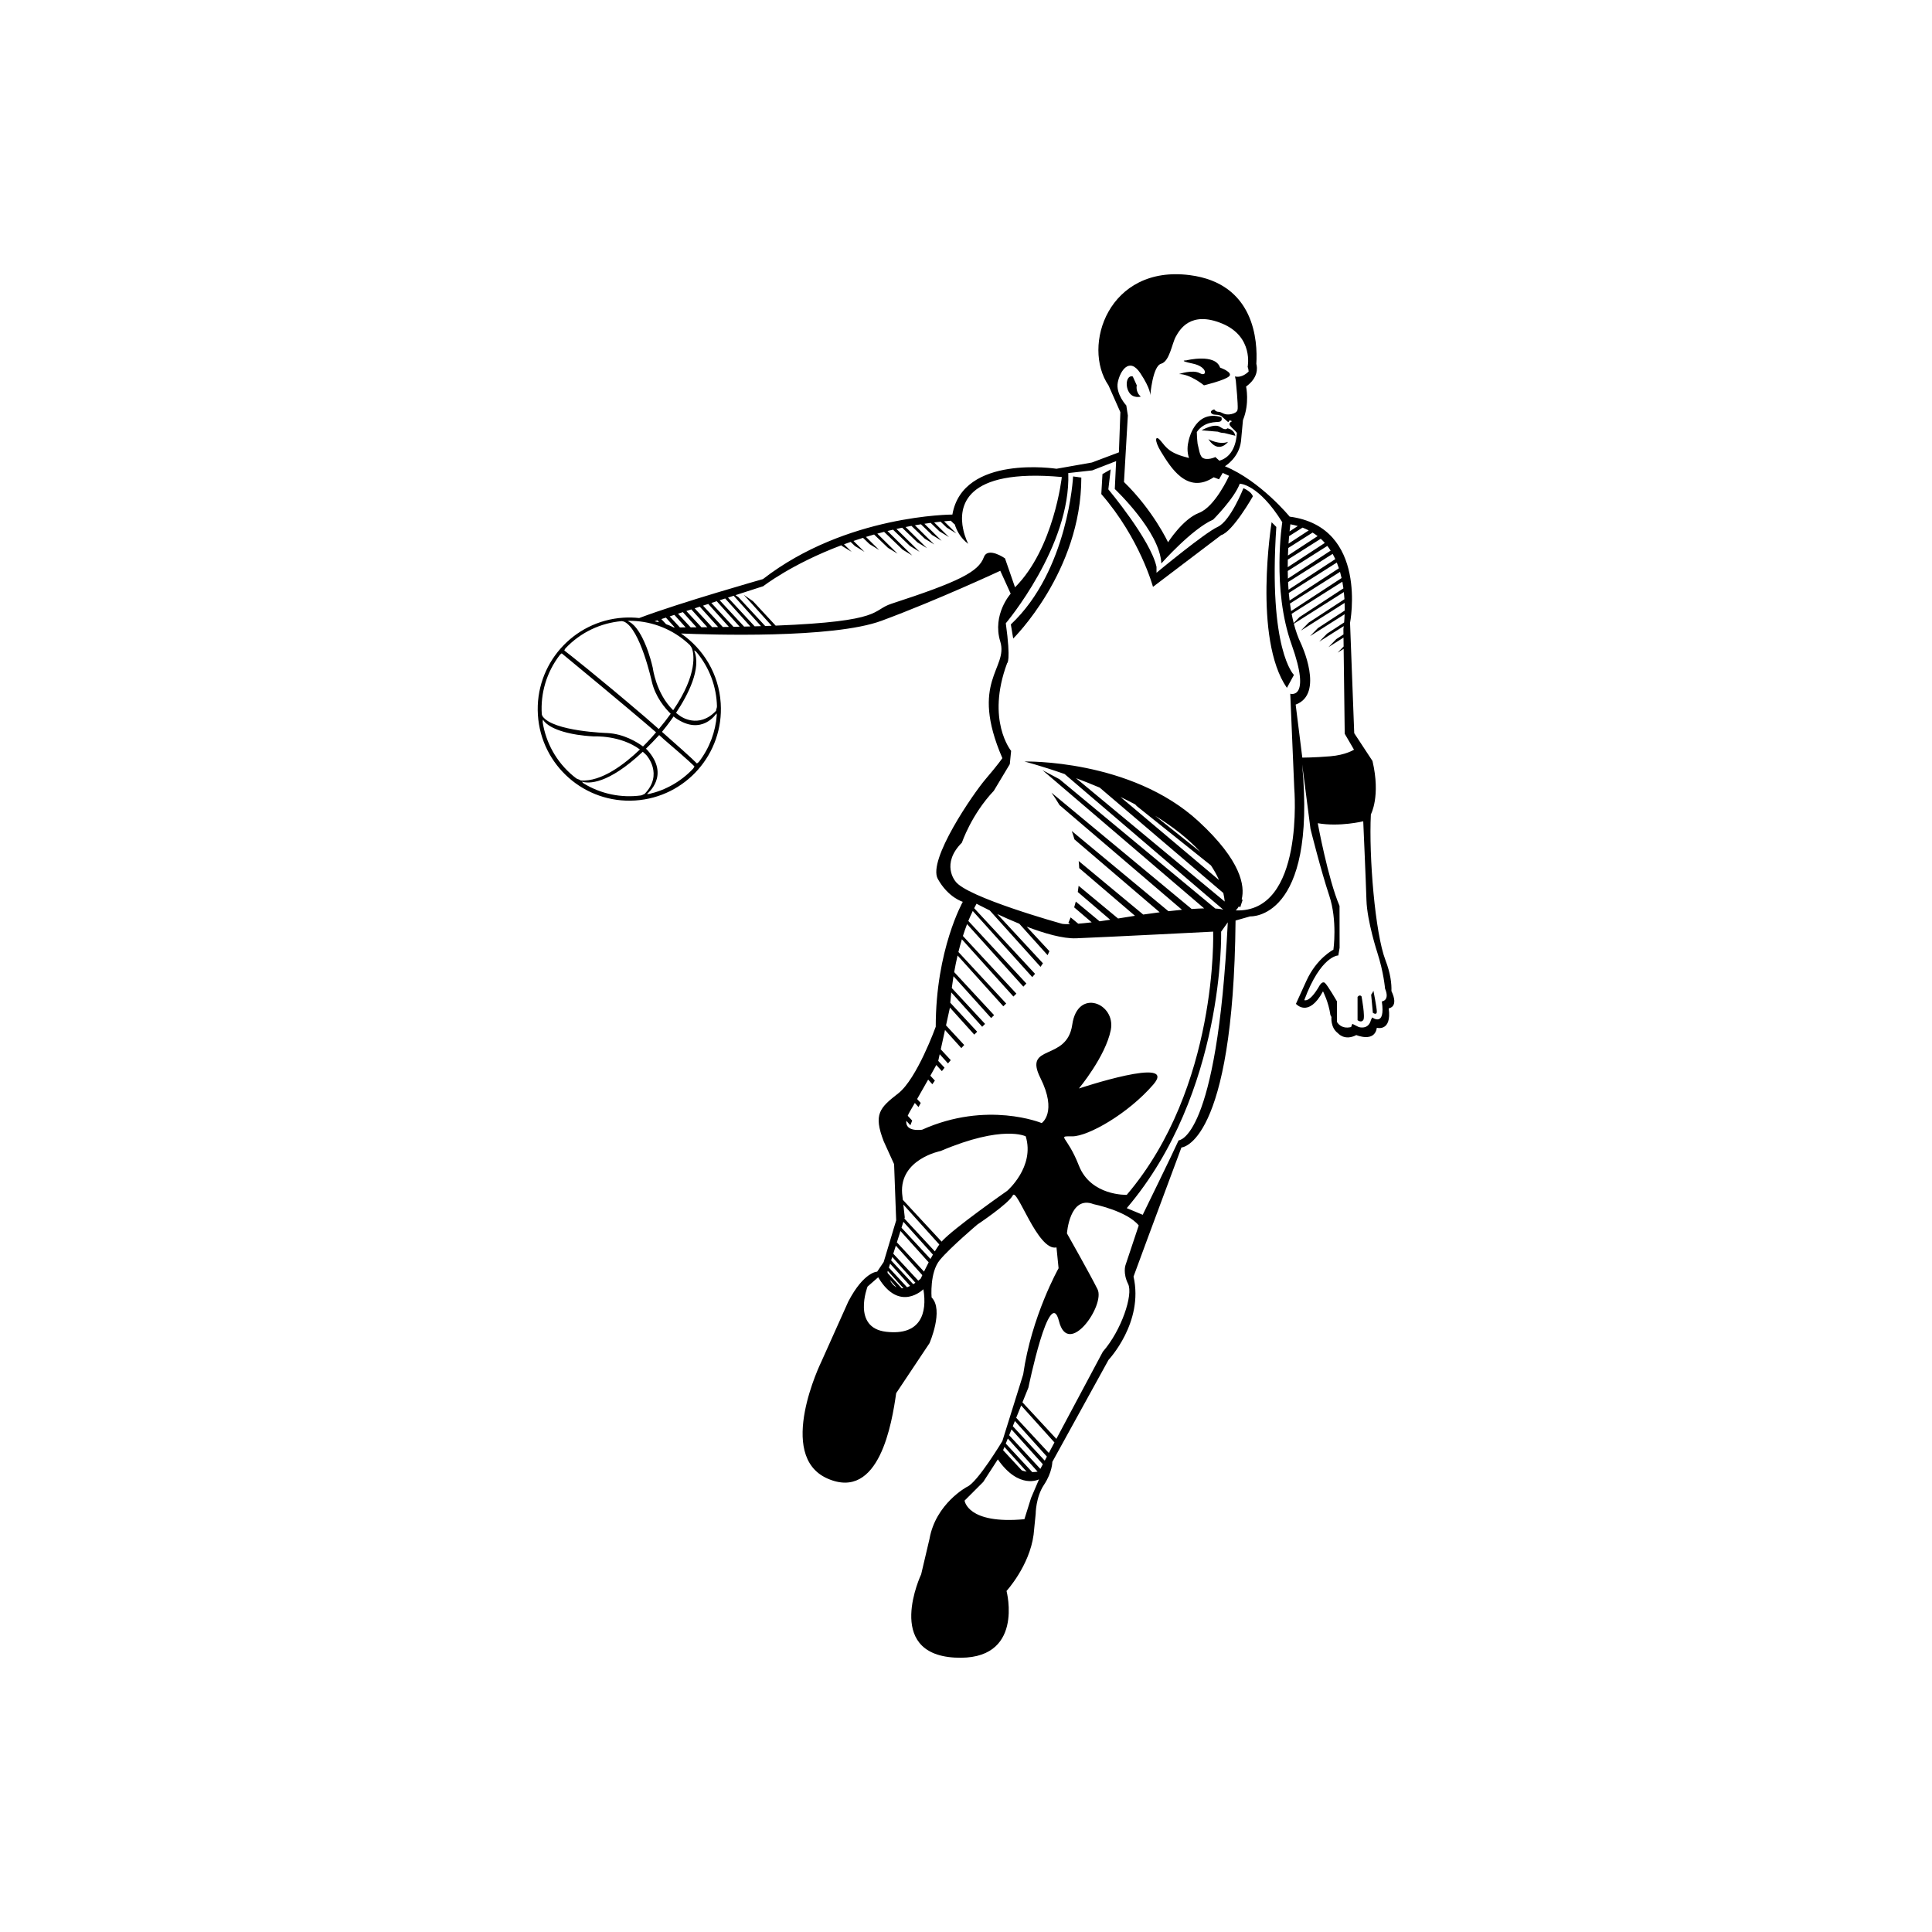 <?xml version="1.0" encoding="utf-8"?>
<!-- Generator: Adobe Illustrator 16.0.0, SVG Export Plug-In . SVG Version: 6.00 Build 0)  -->
<!DOCTYPE svg PUBLIC "-//W3C//DTD SVG 1.1//EN" "http://www.w3.org/Graphics/SVG/1.1/DTD/svg11.dtd">
<svg version="1.1" id="Layer_1" xmlns="http://www.w3.org/2000/svg" xmlns:xlink="http://www.w3.org/1999/xlink" x="0px" y="0px"
	 width="864px" height="864px" viewBox="0 0 864 864" enable-background="new 0 0 864 864" xml:space="preserve">
<g>
	<path d="M622.255,443.204c0.112-3.142-0.355-7.788-2.679-13.833c-4.654-12.104-7.448-46.554-6.519-65.176
		c0,0,4.447-8.06,0.723-23.888l-8.167-12.427l-1.864-49.344c0,0,8.379-42.833-27.002-47.487c0,0-13.137-16.02-28.969-22.538
		c0,0,6.264-3.669,7.193-11.118l0.891-9.521c3.069-7.449,1.396-14.998,1.396-14.998c5.453-3.964,5.082-8.295,4.583-10.167
		c0.623-10.151-0.723-35.939-29.787-39.664c-36.311-4.654-48.414,31.656-36.311,49.348l5.289,11.928l-0.654,17.979l-12.084,4.543
		l-15.828,2.794c0,0-41.899-6.519-46.553,20.482c0,0-47.488,0-84.729,28.861c0,0-37.044,10.499-55.328,17.413
		c-2.303-0.247-4.658-0.315-7.054-0.164c-22.574,1.449-39.703,20.925-38.254,43.503c1.449,22.574,20.925,39.708,43.5,38.255
		c22.578-1.449,39.708-20.922,38.258-43.5c-0.838-13.077-7.732-24.314-17.764-31.185c12.347,0.527,67.906,2.379,89.714-5.7
		c25.137-9.31,53.069-22.343,53.069-22.343l4.658,10.239c0,0-8.379,9.309-4.658,21.416c3.725,12.104-13.965,17.688,0.935,52.139
		c0,0-1.864,2.794-7.449,9.313c-5.589,6.515-26.072,36.31-21.417,44.693c4.655,8.379,11.174,10.239,11.174,10.239
		s-12.104,21.417-12.104,55.868c0,0-8.379,23.276-16.758,29.795c-8.383,6.516-11.174,9.31-6.519,21.413l4.654,10.243l0.93,25.137
		l-5.584,18.622l-2.918,4.327c0,0-5.94,0-12.91,13.365l-12.104,27.001c0,0-20.486,41.898,2.79,52.142
		c23.277,10.239,28.865-25.141,30.726-38.174l14.898-22.347c0,0,6.519-14.897,0.934-20.482c0,0-0.934-11.177,3.725-16.762
		c4.654-5.585,16.758-15.828,16.758-15.828s13.964-9.312,15.828-13.033c1.86-3.725,11.173,25.137,19.552,23.276l0.931,9.31
		c0,0-12.104,21.416-15.828,47.487l-9.309,29.791c0,0-11.174,18.622-15.829,20.486c0,0-13.968,7.445-16.762,23.277l-3.725,15.827
		c0,0-16.758,35.381,14.897,37.241c31.657,1.864,23.278-29.792,23.278-29.792s10.242-11.173,12.103-25.141l0.935-9.31
		c0,0-0.004-7.448,3.721-13.033c3.725-5.589,3.725-10.243,3.725-10.243l25.141-45.624c0,0,15.828-16.758,11.173-37.243l6.519-17.692
		l14.898-40.035c0,0,23.276-0.93,24.207-101.491l6.515-1.86c0,0,29.795,1.86,23.276-67.97l3.725,28.866
		c0,0,4.654,18.622,8.379,29.792c3.729,11.173,1.864,24.211,1.864,24.211s-7.449,3.72-12.104,13.964l-4.654,10.243
		c0,0,5.585,6.519,12.104-5.589c0,0,2.515,4.826,3.309,10.57l0.468,0.895c0,0-0.539,4.738,2.897,7.245c0,0,2.919,3.625,8.224,0.847
		c0,0,8.203,3.501,9.17-3.262c0,0,6.726,1.92,5.32-8.631c0.009-0.023,0.013-0.044,0.017-0.067
		C621.289,450.904,625.632,450.306,622.255,443.204z M600.778,263.121l-19.628,12.842l-2.606,2.671
		c-0.344-1.357-0.65-2.735-0.918-4.132l22.678-14.359C600.491,261.145,600.646,262.139,600.778,263.121z M599.956,258.506
		l-22.562,14.762c-0.196-1.114-0.363-2.235-0.516-3.361l22.387-14.171C599.529,256.658,599.753,257.581,599.956,258.506z
		 M598.759,254.135l-22.056,14.431c-0.135-1.129-0.251-2.263-0.351-3.389l21.477-13.601
		C598.172,252.423,598.476,253.277,598.759,254.135z M595.961,247.696c0.431,0.763,0.818,1.549,1.186,2.343l-20.914,13.685
		c-0.084-1.146-0.155-2.284-0.207-3.405L595.961,247.696z M595.07,246.244l-19.105,12.506c-0.04-1.154-0.067-2.292-0.08-3.409
		l17.709-11.209C594.12,244.814,594.607,245.521,595.07,246.244z M577.059,234.463c1.166,0.208,2.256,0.483,3.313,0.79l-3.681,2.411
		C576.896,235.637,577.059,234.463,577.059,234.463z M576.496,239.76l6.008-3.808c0.974,0.372,1.888,0.794,2.767,1.25l-9.034,5.912
		C576.316,241.884,576.404,240.767,576.496,239.76z M576.117,245.062l10.886-6.89c0.79,0.491,1.528,1.026,2.239,1.584l-13.273,8.683
		C576.009,247.261,576.061,246.131,576.117,245.062z M575.917,250.255l14.727-9.321c0.646,0.591,1.249,1.218,1.82,1.864
		l-16.587,10.854C575.877,252.487,575.894,251.357,575.917,250.255z M499.888,170.964c1.038-5.186,5.189-11.405,10.027-4.147
		c4.838,7.261,4.491,10.023,4.491,10.023s1.038-13.133,4.838-14.171c3.805-1.034,4.842-8.986,6.566-12.095
		c1.729-3.114,6.567-11.752,20.742-5.876c14.171,5.876,11.405,19.356,11.405,19.356s0.383,0.902,0.435,2.124
		c-1.465,1.365-3.656,2.782-6.1,2.179c0,0,0.14,0.667,0.359,1.712c0.228,2.3,1.018,10.562,0.843,12.938
		c-0.044-0.08-0.076-0.132-0.076-0.132s0.483,1.589-2.759,2.312c-3.237,0.718-4.207-1.022-5.648-1.022c-1.437,0-2-1.094-2-1.094
		c-2.519,0.723-1.437,2.367,0.363,2.367c1.801,0,2.767,0.583,2.767,0.583c4.323,3.749,2.583,2.798,3.9,1.904
		c0.144,0.148,0.482,0.292,0.938,0.435c-0.727,0.371-1.568,1.042-0.901,1.972c0.75,1.054,2.251,2.12,3.077,3.257
		c-0.243,4.052-1.612,10.646-7.852,12.442l-1.789-1.636c0,0-3.995,1.912-6.02,0.08c-1.062-1.337-1.229-3.178-1.92-6.012
		c-0.256-2.128-0.331-4.215-0.355-5.27c3.461-4.922,8.73-4.295,10.071-4.57c1.717-0.348,0.858-2.1,0.858-2.1
		c-11.014-3.218-14.135,8.51-14.574,10.466c-0.571,2.231-0.814,5.022,0.147,7.833c-8.861-2.184-10.02-4.527-12.71-7.752
		c-2.335-2.802-3.025-0.264,0.231,5.001c4.151,6.703,11.549,19.285,23.54,11.373l2.371,0.91l1.646-2.87l2.857,1.301
		c0,0-6.219,13.828-13.477,16.59c-7.257,2.767-13.824,13.134-13.824,13.134s-6.566-14.171-19.703-26.958l1.729-29.728l-0.691-4.491
		C503.691,181.335,498.854,176.15,499.888,170.964z M297.797,276.199l3.944,4.383c-0.167,0-0.327,0-0.495,0.004
		c-1.134-0.61-2.264-1.062-3.365-1.449l-2.12-2.284L297.797,276.199z M294.013,277.424l0.718,0.802
		c-0.722-0.16-1.405-0.284-2.004-0.372C293.243,277.68,293.654,277.544,294.013,277.424z M252.397,290.833
		c0,0,0.116-0.399,0.411-0.807c6.838-7.305,15.9-11.449,25.245-12.259c0.427,0.04,0.747,0.168,0.747,0.168
		c0.092,0.028,0.188,0.048,0.284,0.064c7.273,3.213,12.427,26.87,12.427,26.87c1.604,6.822,5.868,11.836,8.427,14.334
		c-1.537,2.152-3.301,4.439-5.317,6.834c-3.341-2.934-5.82-5.09-5.82-5.09c-22.315-19.077-34.514-28.562-36.43-30.047
		C252.381,290.881,252.39,290.861,252.397,290.833z M242.598,320.249c0,0-0.212-0.355-0.308-0.838
		c-0.611-9.273,2.06-18.762,8.147-26.61c0.148-0.144,0.431-0.415,0.767-0.619c26.107,21.564,37.552,31.284,42.19,35.32
		c-0.942,1.122-3.018,3.517-5.836,6.319c-2.802-2.052-8.646-5.613-15.919-6c0,0-24.347-0.703-29.013-7.509
		C242.622,320.289,242.605,320.261,242.598,320.249z M258.765,348.54c0,0-0.547-0.1-1.042-0.455l-0.008,0.012
		c-0.495-0.372-0.982-0.758-1.461-1.158c-7.529-6.303-12.096-14.83-13.545-23.815c-0.008-0.14-0.043-0.767,0.124-1.31
		c0.288,0.599,2.403,4.136,12.499,6.239c0,0,4.112,0.978,10.347,1.273c0,0,11.688-0.65,20.49,5.848
		c-6.866,6.567-17.189,14.515-26.462,13.864C259.471,348.855,259.132,348.644,258.765,348.54z M287.614,355.326
		c0,0-0.459,0.315-1.062,0.407v0.004c-8.67,1.142-17.704-0.603-25.524-5.377c-0.048-0.036-0.499-0.367-0.822-0.806
		c3.066,0.938,11.593,1.333,27.245-13.361c0.563,0.475,1.11,0.986,1.637,1.533c0,0,7.808,8.562-0.882,17.373
		C288.009,355.15,287.802,355.218,287.614,355.326z M310.021,343.693c-5.485,5.856-12.403,9.676-19.752,11.373
		c-0.228,0.016-0.587,0.024-0.934-0.032c0.004-0.004,0.004-0.004,0.008,0c0,0,10.659-8.156,0.012-19.772c0,0-0.167-0.16-0.487-0.423
		c1.876-1.82,3.844-3.852,5.92-6.115c1.696,1.497,1.928,1.756,1.928,1.756c11.501,9.824,13.541,11.932,13.832,12.263
		c-0.044,0.14-0.208,0.566-0.539,0.942L310.021,343.693z M312.619,340.628l-0.004-0.004c0,0-0.427,0.491-0.962,0.783
		c-1.896-1.988-9.696-8.926-15.616-14.124c1.03-1.241,3.001-3.712,5.201-6.882c0.455,0.395,0.723,0.599,0.723,0.599
		c11.968,8.439,18.466-2.012,18.466-2.012c0.088,0.351,0.108,0.694,0.112,0.842C319.988,327.159,317.374,334.4,312.619,340.628z
		 M310.5,290.929c0,0,0.507,0.2,0.922,0.639c5.884,6.958,8.998,15.588,9.213,24.327l-0.012-0.004c0,0.606-0.244,1.109-0.244,1.109
		c-0.1,0.284-0.132,0.587-0.14,0.854c-7.828,8.315-15.904,2.447-15.904,2.447c-0.698-0.475-1.373-0.982-2.004-1.513
		c5.417-8.144,11.449-19.864,8.092-27.907C310.448,290.897,310.472,290.913,310.5,290.929z M306.595,286.757
		c0.723,0.606,1.417,1.241,2.088,1.884l-0.044,0.052c0,0,0.531,0.563,0.743,1.181c0,0,0.028,0.048,0.088,0.124
		c0.738,2.112,2.782,11.186-8.423,27.62c-7.716-7.525-9.105-18.882-9.105-18.882c-1.397-6.092-3.082-9.96-3.082-9.96
		c-4.004-9.939-7.8-10.906-8.171-10.981c0.268-0.092,0.543-0.144,0.73-0.168C290.309,277.616,299.247,280.61,306.595,286.757z
		 M304.053,280.574l-4.567-4.922l2.1-0.679l5.026,5.589C305.769,280.566,304.911,280.57,304.053,280.574z M308.867,280.55
		l-5.656-6.1l2.164-0.699l6.1,6.778C310.615,280.538,309.745,280.546,308.867,280.55z M313.673,280.514l-6.734-7.265l2.223-0.719
		l7.158,7.956C315.445,280.494,314.571,280.506,313.673,280.514z M318.467,280.462l-7.804-8.415l2.288-0.738l8.207,9.118
		C320.268,280.438,319.381,280.45,318.467,280.462z M323.25,280.398l-8.862-9.553l2.351-0.758l9.241,10.267
		C325.082,280.37,324.168,280.382,323.25,280.398z M328.012,280.314l-9.896-10.67l2.411-0.778l10.255,11.393
		C329.872,280.278,328.95,280.298,328.012,280.314z M332.758,280.214l-10.918-11.772l2.475-0.798l11.253,12.502
		C334.646,280.17,333.716,280.194,332.758,280.214z M337.489,280.095l-11.924-12.854l2.539-0.818l12.231,13.588
		C339.405,280.042,338.455,280.071,337.489,280.095z M449.438,249.7c0,0-7.668-5.381-9.464-0.499
		c-2.388,6.479-10.926,10.89-41.261,20.773c-9.146,2.978-2.998,7.884-51.835,9.808l-10.135-10.93l-4.124-2.846l12.463,13.844
		c-0.942,0.036-1.904,0.068-2.887,0.1l-11.932-12.861l-1.345-0.931l12.407-4.004c0,0,12.606-9.888,34.909-18.294l0.336,0.319
		l4.279,2.603l-3.405-3.365c0.974-0.359,1.96-0.718,2.97-1.07l1.904,1.833l4.283,2.603l-4.922-4.866
		c1.389-0.471,2.806-0.938,4.259-1.393l2.954,2.834l4.279,2.606l-5.916-5.852c1.194-0.363,2.407-0.723,3.645-1.07l6.208,5.96
		l4.279,2.603l-9.05-8.95c1.002-0.271,2.008-0.543,3.034-0.807l8.307,7.976l4.283,2.603l-11.073-10.946
		c0.822-0.203,1.637-0.407,2.475-0.599l7.601,7.297l4.283,2.603l-10.351-10.235c0.843-0.188,1.681-0.375,2.539-0.555l6.818,6.542
		l4.279,2.607l-9.553-9.449c0.866-0.168,1.729-0.343,2.614-0.507l5.944,5.708l4.279,2.603l-8.671-8.575
		c0.895-0.152,1.789-0.312,2.695-0.451l4.981,4.778l4.279,2.603l-7.7-7.612c0.922-0.14,1.848-0.271,2.786-0.399l3.92,3.765
		l4.283,2.603l-6.643-6.562c0.954-0.12,1.916-0.231,2.883-0.335l2.762,2.655l4.283,2.603l-5.484-5.421
		c0.99-0.1,1.988-0.184,2.99-0.268l1.501,1.441l0.267,0.164c0.683,2.2,2.332,6.04,6.047,8.738c0,0-1.424-2.667-2.239-6.423
		l0.204,0.124l-0.224-0.224c-2.112-9.94,0.159-27.333,44.107-23.369c0,0-3.485,31.883-20.926,49.324L449.438,249.7z
		 M400.617,557.073l11.852,13.169c-0.447,0.958-0.714,1.557-0.714,1.557c-0.38,0.328-0.743,0.623-1.103,0.91l-11.173-12.047
		L400.617,557.073z M399.012,562.135l10.371,11.521c-0.332,0.235-0.659,0.451-0.975,0.646l-9.876-10.646L399.012,562.135z
		 M398.066,565.129l8.954,9.947c-0.479,0.24-0.938,0.439-1.374,0.595l-8.139-8.782L398.066,565.129z M397.04,568.366l6.946,7.716
		c-0.243,0.036-0.483,0.057-0.711,0.061l-6.291-6.79c-0.067-0.324-0.092-0.527-0.092-0.527L397.04,568.366z M400.932,575.651
		c-1.434-0.694-2.379-2.016-2.99-3.321L400.932,575.651z M396.297,595.574c-15.457-1.78-8.323-20.21-8.323-20.21l4.755-4.16
		c9.513,16.048,20.215,5.35,20.215,5.35C414.724,587.252,411.754,597.359,396.297,595.574z M413.219,568.665l-12.132-13.077
		l1.613-5.077l12.606,14.007C414.504,566.043,413.793,567.472,413.219,568.665z M416.109,563.013l-12.949-13.959l0.842-2.659
		l13.201,14.67C416.832,561.712,416.464,562.366,416.109,563.013z M418.057,559.62l-13.597-14.662l0.16-0.508l-0.643-5.775
		l16.091,17.879C419.399,557.484,418.724,558.526,418.057,559.62z M450.392,532.562c0,0-24.124,16.83-29.313,22.694l-17.336-18.694
		l-0.312-2.811c-1.189-15.46,17.241-19.021,17.241-19.021c27.935-11.889,38.042-6.543,38.042-6.543
		C462.875,521.864,450.392,532.562,450.392,532.562z M465.254,482.033c7.729,15.457,0.595,20.211,0.595,20.211
		s-24.374-10.104-53.5,2.975c0,0-7.641,1.201-7.038-4l1.809,2.012c0.235-0.65,0.507-1.35,0.814-2.1l-1.992-2.147
		c0.268-0.635,0.606-1.321,1.054-2.088c0.707-1.198,1.417-2.419,2.124-3.641l1.645,1.824c0.312-0.595,0.639-1.206,0.986-1.837
		l-1.613-1.744c1.772-3.077,3.477-6.092,4.942-8.698l1.868,2.076c0.367-0.535,0.742-1.074,1.134-1.625l-2.028-2.188
		c1.146-2.04,2.072-3.713,2.675-4.799l2.479,2.759c0.396-0.507,0.787-1.018,1.198-1.537l-2.822-3.046l0.658-2.989l3.709,4.123
		c0.398-0.486,0.818-0.981,1.233-1.477l-4.468-4.818l1.9-8.666l7.297,8.107c0.424-0.459,0.851-0.923,1.29-1.39l-8.136-8.771
		l1.749-7.963l10.882,12.091c0.438-0.439,0.87-0.866,1.301-1.293l-12.032-12.974c0.092-1.142,0.228-2.707,0.443-4.611l13.832,15.369
		c0.432-0.423,0.867-0.858,1.29-1.27l-14.886-16.056c0.203-1.601,0.455-3.377,0.763-5.281l16.83,18.706
		c0.451-0.438,0.895-0.862,1.334-1.285l-17.853-19.253c0.411-2.347,0.91-4.851,1.514-7.441l20.455,22.73
		c0.436-0.419,0.866-0.834,1.289-1.241l-21.369-23.046c0.459-1.864,0.974-3.764,1.553-5.676l23.042,25.604
		c0.455-0.442,0.895-0.874,1.333-1.305l-23.916-25.785c0.566-1.776,1.182-3.553,1.86-5.31l25.169,27.972
		c0.463-0.475,0.91-0.938,1.35-1.401l-25.957-27.988c0.612-1.509,1.274-2.994,1.985-4.447l26.605,29.564
		c0.436-0.487,0.851-0.974,1.254-1.457l-27.232-29.365c0.343-0.671,0.698-1.337,1.065-1.992c0,0,2.296,1.237,5.92,3.014l22.69,25.21
		c0.379-0.523,0.742-1.051,1.086-1.578l-20.435-22.031c2.901,1.361,6.278,2.874,9.859,4.331l12.658,14.067
		c0.288-0.591,0.555-1.189,0.807-1.792l-10.18-10.974c7.868,3.006,16.216,5.449,22.18,5.209c14.861-0.595,61.228-2.974,61.228-2.974
		s2.375,69.556-38.642,117.707c0,0-16.048,0.59-21.4-13.078c-5.35-13.672-10.104-13.081-2.971-13.081
		c7.134,0,24.966-10.104,36.263-23.181c11.293-13.078-33.292,1.784-33.292,1.784s11.888-14.268,14.267-26.159
		c2.379-11.888-14.857-19.021-17.237-2.375C477.142,474.899,457.525,466.577,465.254,482.033z M450.699,643.313l13.325,14.811
		c-0.531,0.092-1.361,0.203-2.399,0.211l-11.84-12.762L450.699,643.313z M449.175,647.082l9.943,11.054
		c-0.698-0.12-1.425-0.304-2.159-0.567l-8.231-8.874l-0.12-0.211L449.175,647.082z M461.095,669.884l-2.975,9.513
		c-25.561,2.375-26.75-8.323-26.75-8.323l8.323-8.323l6.539-10.107c9.509,13.677,18.427,8.918,18.427,8.918L461.095,669.884z
		 M465.246,656.89l-13.952-15.049l1.05-2.599l14.012,15.568L465.246,656.89z M467.214,653.21l-14.287-15.405l0.938-2.319
		l14.314,15.908L467.214,653.21z M469.042,649.772l-14.594-15.736l2.223-5.492l14.878,16.53L469.042,649.772z M503.301,565.852
		c0,0-1.189,3.564,1.186,8.323c2.379,4.754-2.97,20.805-11.293,30.317l-20.79,38.981l-15.161-16.347l2.662-6.583
		c0,0,9.509-46.369,13.673-29.724c4.159,16.643,20.802-7.134,17.237-14.267c-3.565-7.134-13.673-24.97-13.673-24.97
		s1.189-17.236,11.892-13.077c0,0,14.858,2.974,20.211,9.513L503.301,565.852z M527.076,509.973
		c-2.375,5.35-16.047,33.288-16.047,33.288l-7.138-2.97c43.99-51.719,42.21-123.65,42.21-123.65l2.97-4.159
		C544.317,509.973,527.076,509.973,527.076,509.973z M541.535,387.014c1.421,2.12,2.646,4.299,3.62,6.559l-44.059-37.148
		c2.204,1.058,4.407,2.164,6.595,3.325l0.663,0.718L541.535,387.014z M516.554,364.807c7.656,4.718,14.726,10.107,20.203,16.147
		L516.554,364.807z M547.067,399.349c0.288,1.257,0.503,2.535,0.635,3.832L481.201,348c3.346,1.25,6.91,2.659,10.579,4.216
		L547.067,399.349z M552.637,407.133c0,0,0.687-0.599,1.405-1.836l0.574,0.491l1.082-3.333l-0.396-0.327
		c1.441-5.876-0.107-17.125-19.309-34.825c-30.318-27.939-77.874-26.75-77.874-26.75s7.425,1.896,18,5.609l70.907,60.629
		c-0.63-0.176-1.708-0.379-3.528-0.491l-69.723-57.851l-7.572-4.028l72.293,61.811c-1.585,0.036-3.429,0.12-5.581,0.271
		l-62.7-52.026c1.182,1.657,2.407,3.517,3.612,5.565l54.757,46.812c-1.84,0.172-3.864,0.388-6.063,0.643l-43.229-35.867
		c0.436,1.217,0.843,2.471,1.21,3.756l38.118,32.59c-2.283,0.292-4.73,0.626-7.377,1.014l-28.854-23.939
		c0.108,1.042,0.192,2.1,0.236,3.17l24.938,21.325c-2.288,0.351-4.687,0.73-7.238,1.154c-0.115,0.02-0.223,0.04-0.339,0.056
		l-17.624-14.622c-0.104,0.918-0.228,1.844-0.379,2.778l14.51,12.407c-1.716,0.263-3.297,0.495-4.762,0.698l-10.635-8.826
		c-0.216,0.854-0.459,1.72-0.723,2.586l7.836,6.699c-2.395,0.287-4.375,0.483-6.016,0.61l-3.393-2.818
		c-0.315,0.799-0.651,1.597-1.006,2.399l0.718,0.615c-2.985,0.068-3.748-0.204-3.748-0.204s-42.801-11.888-47.556-19.021
		c0,0-6.543-7.728,2.97-17.241c0,0,4.161-12.483,14.268-23.181l7.134-11.892l0.595-5.944c0,0-11.298-13.672-1.785-39.232
		c0,0,1.785-0.595-0.595-17.835c0,0,29.129-34.482,27.939-67.176l10.698-1.186l10.702-4.16l-0.595,12.483
		c0,0,20.215,19.021,20.806,33.289c0,0,13.673-15.457,23.186-19.616c0,0,9.513-9.513,11.888-16.052c0,0,8.323-0.004,19.021,17.237
		c0,0-4.755,29.724,4.163,54.693c8.918,24.965-0.595,21.995-0.595,21.995l1.784,42.207
		C578.795,352.444,583.55,408.318,552.637,407.133z M582.396,338.812l-2.967-23.716c13.046-4.743,2.376-27.273,2.376-27.273
		c-1.326-2.726-2.363-5.736-3.182-8.89l22.354-14.155c0.115,1.09,0.207,2.155,0.271,3.189l-15.992,10.459l-3.5,3.588l19.563-12.387
		c0.044,1.202,0.052,2.343,0.04,3.417l-11.995,7.848l-3.501,3.589l15.456-9.788c-0.048,1.421-0.132,2.654-0.22,3.672l-7.628,4.99
		l-3.501,3.589l10.97-6.946c-0.096,0.822-0.168,1.301-0.168,1.301l0.032,2.411l-3.226,2.111l-3.501,3.585l6.742-4.268l0.053,3.98
		l-2.688,2.754l2.699-1.708l0.482,37.971l4.148,7.117c0,0-3.558,2.372-10.671,2.962
		C587.733,338.812,582.396,338.812,582.396,338.812z M617.96,447.835c1.725,11.752-4.3,7.165-4.3,7.165l-0.57,1.149
		c-1.146,4.583-5.445,3.15-5.445,3.15l-2.87-1.434l-0.57,1.434c-4.587,1.149-6.308-2.292-6.308-2.292v-9.173
		c0,0-4.299-7.453-5.449-8.312c-1.146-0.862-2.291,1.146-2.291,1.146c-4.587,8.024-6.878,6.591-6.878,6.591
		c7.453-20.064,15.221-19.972,15.221-19.972l0.575-3.445l-0.032-18.718c-5.165-12.059-9.732-36.977-9.732-36.977
		c9.765,1.721,20.339-0.862,20.339-0.862s1.146,25.8,1.434,35.256c0.287,9.461,4.874,23.504,4.874,23.504
		c2.862,8.89,3.44,16.056,3.44,16.056C621.688,447.547,617.96,447.835,617.96,447.835z"/>
	<path d="M537.363,192.445l7.277,0.606c0,0,1.298,0.607,2.926,0.607l4.87,1.213c0,0-0.323-2.73-3.572-3.337
		c0,0-0.65,1.213-3.25-0.607C543.016,189.107,537.363,192.445,537.363,192.445z"/>
	<path d="M549.587,168.357c2.159-1.8-3.96-3.96-3.96-3.96c-2.16-6.479-15.117-3.237-15.117-3.237s-3.965,0,2.878,1.437
		c6.838,1.441,6.479,6.124,3.241,4.323c-3.241-1.8-9.365,0.359-9.365,0.359c5.042,0,11.162,5.038,11.162,5.038
		S547.427,170.158,549.587,168.357z"/>
	<path d="M540.394,196.385c4.551,6.978,8.794,1.213,8.794,1.213C545.247,199.115,540.394,196.385,540.394,196.385z"/>
	<path d="M510.171,177.359c-2.52-2.16-1.797-5.042-1.797-5.042l-1.8-3.96c-2.523-0.718-3.601,3.601-1.801,6.842
		C506.574,178.441,510.171,177.359,510.171,177.359z"/>
	<path d="M546.086,239.326c5.253-1.577,14.188-17.337,14.188-17.337c-0.527-2.104-4.204-3.677-4.204-3.677
		s-5.78,14.71-11.557,17.337c-5.78,2.626-27.316,20.486-27.316,20.486v-2.626c-2.627-12.083-21.54-34.674-21.54-34.674l1.05-8.93
		l-3.677,2.104l-0.522,8.93c17.333,19.959,23.112,41.5,23.112,41.5L546.086,239.326z"/>
	<path d="M479.896,213.059c0,0-2.1,42.027-27.844,66.19l1.054,6.303c0,0,30.466-29.943,30.466-71.97L479.896,213.059z"/>
	<path d="M570.775,235.649l-2.1-2.104c0,0-8.402,52.006,6.83,74.069l3.149-5.776C578.655,301.838,567.099,290.805,570.775,235.649z"
		/>
	<path d="M607.105,445.835v10.387c0,0,1.521,1.27,2.535,0c1.014-1.266-0.759-10.639-0.759-10.639S608.12,444.569,607.105,445.835z"
		/>
	<path d="M613.189,444.821l0.759,8.107c0,0,1.772,1.27,1.772-0.503c0-1.776-1.521-9.377-1.521-9.377
		S613.948,443.807,613.189,444.821z"/>
</g>
</svg>
